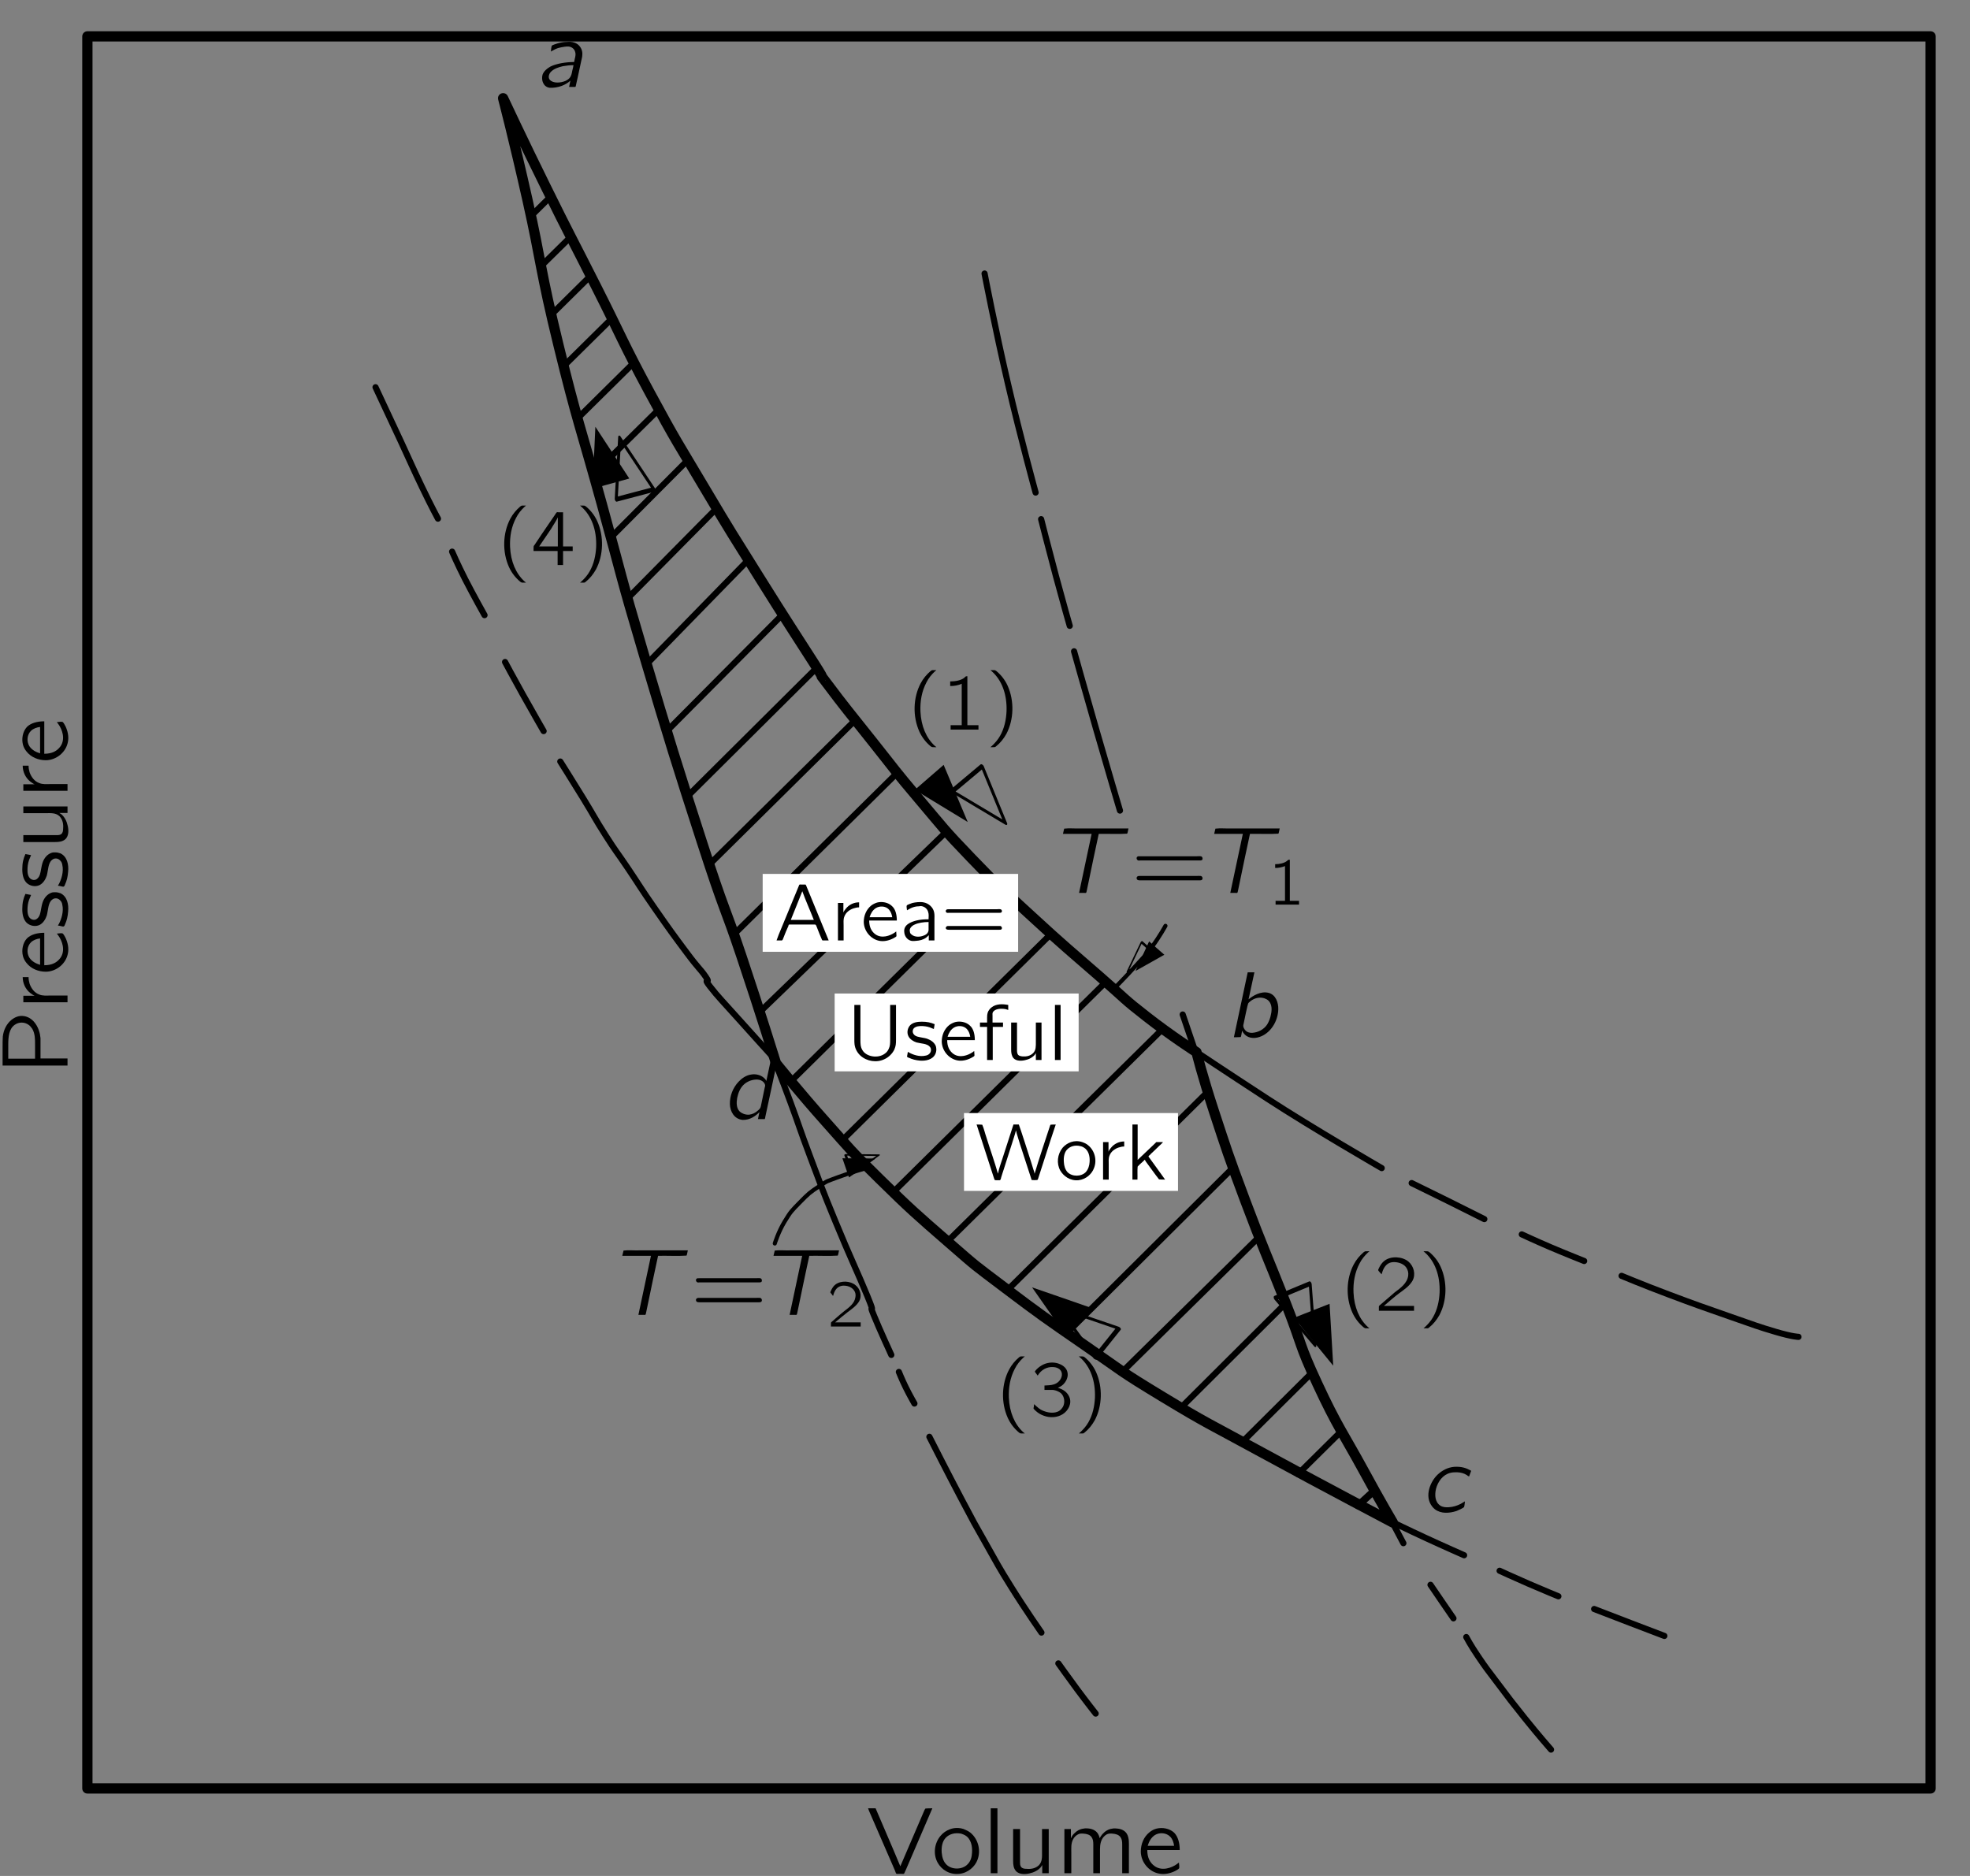 <?xml version="1.0" encoding="UTF-8"?>
<svg xmlns="http://www.w3.org/2000/svg" xmlns:xlink="http://www.w3.org/1999/xlink" width="254.611pt" height="242.487pt" viewBox="0 0 147 140" version="1.1">
<rect x="0" y="0" width="147" height="140" fill="#808080" stroke="none"/>
<defs>
<g>
<symbol overflow="visible" id="glyph0-0">
<path style="stroke:none;" d=""/>
</symbol>
<symbol overflow="visible" id="glyph0-1">
<path style="stroke:none;" d="M 0.109 -4.844 C 0.156 -4.703 0.219 -4.562 0.281 -4.422 L 2.094 -0.25 L 2.172 -0.047 C 2.188 -0.016 2.188 0.016 2.219 0.031 C 2.266 0.062 2.328 0.047 2.375 0.047 L 2.625 0.047 C 2.672 0.047 2.719 0.062 2.766 0.047 C 2.797 0.047 2.812 0 2.828 -0.031 C 2.859 -0.094 2.891 -0.172 2.922 -0.234 C 3.047 -0.531 4.875 -4.781 4.906 -4.844 C 4.719 -4.844 4.531 -4.844 4.391 -4.828 L 4.328 -4.734 L 2.516 -0.516 L 2.031 -1.672 L 0.672 -4.844 L 0.109 -4.844 Z M 0.109 -4.844 "/>
</symbol>
<symbol overflow="visible" id="glyph0-2">
<path style="stroke:none;" d="M 0.703 -2.781 C 0.25 -2.234 0.141 -1.422 0.5 -0.781 C 0.781 -0.281 1.359 0.125 2.109 0.047 C 2.75 -0.016 3.281 -0.484 3.469 -1 C 3.734 -1.703 3.531 -2.531 2.953 -3.016 C 2.797 -3.141 2.625 -3.219 2.438 -3.297 C 1.719 -3.531 1.062 -3.219 0.703 -2.781 Z M 2.25 -2.953 C 2.359 -2.922 2.453 -2.875 2.547 -2.828 C 2.984 -2.578 3.094 -2.016 3.062 -1.547 C 3.047 -1.219 2.969 -0.906 2.734 -0.672 C 2.344 -0.25 1.531 -0.234 1.125 -0.672 C 0.906 -0.906 0.828 -1.219 0.797 -1.547 C 0.766 -2 0.859 -2.391 1.094 -2.641 C 1.359 -2.922 1.781 -3.047 2.25 -2.953 Z M 2.25 -2.953 "/>
</symbol>
<symbol overflow="visible" id="glyph0-3">
<path style="stroke:none;" d="M 0.578 -4.844 L 0.578 0 L 1.078 0 L 1.078 -4.844 L 0.578 -4.844 Z M 0.578 -4.844 "/>
</symbol>
<symbol overflow="visible" id="glyph0-4">
<path style="stroke:none;" d="M 0.578 -3.297 L 0.578 -0.922 C 0.578 -0.625 0.609 -0.375 0.781 -0.172 C 1.031 0.125 1.562 0.094 1.906 -0.016 C 2.25 -0.094 2.625 -0.344 2.734 -0.594 L 2.75 -0.594 L 2.75 0 L 3.234 0 L 3.234 -3.297 L 2.734 -3.297 L 2.734 -1.625 C 2.734 -1.219 2.766 -0.875 2.5 -0.594 C 2.25 -0.359 1.922 -0.297 1.578 -0.328 C 1.438 -0.328 1.266 -0.344 1.172 -0.469 C 1.094 -0.562 1.094 -0.703 1.094 -0.828 L 1.094 -3.297 L 0.578 -3.297 Z M 0.578 -3.297 "/>
</symbol>
<symbol overflow="visible" id="glyph0-5">
<path style="stroke:none;" d="M 1.078 -2.625 L 1.062 -2.625 L 1.062 -3.297 L 0.578 -3.297 L 0.578 0 L 1.094 0 L 1.094 -1.531 C 1.094 -1.875 1.062 -2.203 1.219 -2.516 C 1.297 -2.672 1.422 -2.812 1.609 -2.906 C 1.734 -2.969 1.875 -2.969 2.016 -2.953 C 2.25 -2.938 2.484 -2.875 2.609 -2.688 C 2.719 -2.531 2.734 -2.344 2.734 -2.156 L 2.734 0 L 3.234 0 L 3.234 -1.531 C 3.234 -1.875 3.219 -2.203 3.375 -2.516 C 3.453 -2.672 3.578 -2.812 3.75 -2.906 C 3.891 -2.969 4.031 -2.969 4.172 -2.953 C 4.391 -2.938 4.641 -2.875 4.766 -2.688 C 4.875 -2.531 4.891 -2.344 4.891 -2.156 L 4.891 0 L 5.391 0 L 5.391 -1.875 C 5.391 -2.219 5.422 -2.609 5.25 -2.922 C 5.109 -3.172 4.844 -3.297 4.562 -3.328 C 4.422 -3.344 4.281 -3.359 4.156 -3.328 C 3.859 -3.297 3.594 -3.125 3.406 -2.906 C 3.328 -2.812 3.25 -2.703 3.219 -2.609 C 3.188 -2.672 3.188 -2.734 3.156 -2.797 C 3.031 -3.125 2.75 -3.312 2.328 -3.344 C 2.219 -3.344 2.109 -3.359 2 -3.328 C 1.734 -3.297 1.516 -3.172 1.328 -2.984 C 1.219 -2.891 1.125 -2.75 1.078 -2.625 Z M 1.078 -2.625 "/>
</symbol>
<symbol overflow="visible" id="glyph0-6">
<path style="stroke:none;" d="M 3.141 -0.797 C 3.094 -0.766 3.047 -0.719 3 -0.688 C 2.594 -0.391 1.875 -0.141 1.328 -0.531 C 0.984 -0.781 0.781 -1.156 0.781 -1.734 L 3.203 -1.734 C 3.203 -2.25 3.078 -2.734 2.781 -3.031 C 2.438 -3.344 1.906 -3.438 1.469 -3.328 C 1.281 -3.281 1.109 -3.188 0.953 -3.062 C 0.516 -2.719 0.297 -2.172 0.297 -1.609 C 0.312 -0.828 0.891 -0.109 1.672 0.031 C 2.062 0.109 2.484 0.016 2.844 -0.156 C 2.906 -0.188 3.141 -0.312 3.156 -0.375 C 3.188 -0.406 3.156 -0.703 3.141 -0.797 Z M 2.781 -2.047 L 0.812 -2.047 C 0.906 -2.359 1.062 -2.656 1.344 -2.844 C 1.688 -3.062 2.203 -3.031 2.5 -2.719 C 2.672 -2.531 2.75 -2.297 2.781 -2.047 Z M 2.781 -2.047 "/>
</symbol>
<symbol overflow="visible" id="glyph0-7">
<path style="stroke:none;" d="M 0.438 -2.672 C 0.375 -2.578 0.438 -2.453 0.531 -2.422 C 0.578 -2.406 0.625 -2.422 0.672 -2.422 L 5.125 -2.422 C 5.188 -2.422 5.234 -2.422 5.297 -2.453 C 5.375 -2.547 5.328 -2.719 5.203 -2.734 C 5.094 -2.75 4.984 -2.734 4.891 -2.734 L 0.672 -2.734 C 0.562 -2.734 0.5 -2.75 0.438 -2.672 Z M 0.438 -1.188 C 0.375 -1.094 0.438 -0.969 0.531 -0.953 C 0.578 -0.938 0.625 -0.938 0.672 -0.938 L 5.125 -0.938 C 5.188 -0.938 5.234 -0.938 5.297 -0.984 C 5.375 -1.078 5.328 -1.234 5.203 -1.266 C 5.094 -1.281 4.984 -1.266 4.891 -1.266 L 0.656 -1.266 C 0.562 -1.266 0.484 -1.266 0.438 -1.188 Z M 0.438 -1.188 "/>
</symbol>
<symbol overflow="visible" id="glyph1-0">
<path style="stroke:none;" d=""/>
</symbol>
<symbol overflow="visible" id="glyph1-1">
<path style="stroke:none;" d="M -4.844 -0.734 L 0 -0.734 L 0 -1.266 L -2.016 -1.266 L -2.016 -2.297 C -2.016 -2.453 -2.016 -2.625 -2.016 -2.781 C -2.078 -3.547 -2.516 -4.297 -3.219 -4.422 C -3.625 -4.5 -3.953 -4.328 -4.188 -4.141 C -4.531 -3.859 -4.766 -3.422 -4.828 -2.906 C -4.844 -2.656 -4.844 -2.406 -4.844 -2.172 L -4.844 -0.734 Z M -2.422 -1.25 L -4.422 -1.25 L -4.422 -2.297 C -4.422 -2.906 -4.359 -3.469 -3.953 -3.766 C -3.641 -4 -3.203 -4 -2.891 -3.766 C -2.781 -3.688 -2.703 -3.578 -2.625 -3.469 C -2.422 -3.109 -2.422 -2.703 -2.422 -2.328 L -2.422 -1.25 Z M -2.422 -1.25 "/>
</symbol>
<symbol overflow="visible" id="glyph1-2">
<path style="stroke:none;" d="M -2.453 -1.062 L -2.453 -1.062 L -3.297 -1.062 L -3.297 -0.578 L 0 -0.578 L 0 -1.078 L -1.312 -1.078 C -1.578 -1.078 -1.859 -1.047 -2.109 -1.156 C -2.469 -1.281 -2.703 -1.609 -2.828 -1.953 C -2.875 -2.109 -2.906 -2.281 -2.906 -2.453 L -3.344 -2.453 C -3.344 -2 -3.141 -1.562 -2.797 -1.281 C -2.688 -1.203 -2.578 -1.109 -2.453 -1.062 Z M -2.453 -1.062 "/>
</symbol>
<symbol overflow="visible" id="glyph1-3">
<path style="stroke:none;" d="M -0.797 -3.141 C -0.766 -3.094 -0.719 -3.047 -0.688 -3 C -0.391 -2.594 -0.141 -1.875 -0.531 -1.328 C -0.781 -0.984 -1.156 -0.781 -1.734 -0.781 L -1.734 -3.203 C -2.25 -3.203 -2.734 -3.078 -3.031 -2.781 C -3.344 -2.438 -3.438 -1.906 -3.328 -1.469 C -3.281 -1.281 -3.188 -1.109 -3.062 -0.953 C -2.719 -0.516 -2.172 -0.297 -1.609 -0.297 C -0.828 -0.312 -0.109 -0.891 0.031 -1.672 C 0.109 -2.062 0.016 -2.484 -0.156 -2.844 C -0.188 -2.906 -0.312 -3.141 -0.375 -3.156 C -0.406 -3.188 -0.703 -3.156 -0.797 -3.141 Z M -2.047 -2.781 L -2.047 -0.812 C -2.359 -0.906 -2.656 -1.062 -2.844 -1.344 C -3.062 -1.688 -3.031 -2.203 -2.719 -2.5 C -2.531 -2.672 -2.297 -2.75 -2.047 -2.781 Z M -2.047 -2.781 "/>
</symbol>
<symbol overflow="visible" id="glyph1-4">
<path style="stroke:none;" d="M -0.719 -0.297 C -0.625 -0.281 -0.516 -0.266 -0.406 -0.234 C -0.375 -0.234 -0.312 -0.203 -0.281 -0.234 C -0.234 -0.25 -0.203 -0.328 -0.188 -0.375 C -0.047 -0.688 0.016 -0.953 0.047 -1.359 C 0.094 -1.859 -0.016 -2.453 -0.516 -2.703 C -0.641 -2.75 -0.781 -2.781 -0.922 -2.781 C -1.016 -2.781 -1.109 -2.781 -1.188 -2.75 C -1.516 -2.641 -1.734 -2.359 -1.844 -2.062 C -1.906 -1.891 -1.938 -1.719 -1.969 -1.547 C -2.016 -1.297 -2.047 -0.984 -2.266 -0.812 C -2.422 -0.672 -2.641 -0.703 -2.797 -0.844 C -2.969 -1.016 -3 -1.281 -2.984 -1.609 C -2.969 -1.906 -2.906 -2.156 -2.797 -2.391 C -2.781 -2.453 -2.734 -2.516 -2.719 -2.578 L -3.141 -2.656 C -3.297 -2.312 -3.375 -2 -3.375 -1.516 C -3.375 -1.094 -3.281 -0.734 -3.047 -0.5 C -2.797 -0.266 -2.391 -0.188 -2.078 -0.344 C -1.812 -0.484 -1.641 -0.766 -1.547 -1.047 C -1.438 -1.453 -1.453 -1.984 -1.156 -2.219 C -0.984 -2.375 -0.719 -2.359 -0.562 -2.188 C -0.469 -2.109 -0.406 -1.984 -0.391 -1.859 C -0.266 -1.328 -0.469 -0.75 -0.641 -0.422 C -0.672 -0.375 -0.703 -0.328 -0.719 -0.297 Z M -0.719 -0.297 "/>
</symbol>
<symbol overflow="visible" id="glyph1-5">
<path style="stroke:none;" d="M -3.297 -0.578 L -0.922 -0.578 C -0.625 -0.578 -0.375 -0.609 -0.172 -0.781 C 0.125 -1.031 0.094 -1.562 -0.016 -1.906 C -0.094 -2.25 -0.344 -2.625 -0.594 -2.734 L -0.594 -2.75 L 0 -2.75 L 0 -3.234 L -3.297 -3.234 L -3.297 -2.734 L -1.625 -2.734 C -1.219 -2.734 -0.875 -2.766 -0.594 -2.5 C -0.359 -2.25 -0.297 -1.922 -0.328 -1.578 C -0.328 -1.438 -0.344 -1.266 -0.469 -1.172 C -0.562 -1.094 -0.703 -1.094 -0.828 -1.094 L -3.297 -1.094 L -3.297 -0.578 Z M -3.297 -0.578 "/>
</symbol>
<symbol overflow="visible" id="glyph2-0">
<path style="stroke:none;" d=""/>
</symbol>
<symbol overflow="visible" id="glyph2-1">
<path style="stroke:none;" d="M 0.438 -4.406 L 2.578 -4.406 L 1.641 0 L 2.031 0 C 2.062 0 2.141 0.016 2.172 -0.016 C 2.188 -0.031 2.188 -0.078 2.203 -0.109 L 2.25 -0.328 C 2.391 -1.031 3.094 -4.375 3.109 -4.406 C 3.812 -4.422 4.578 -4.375 5.234 -4.422 C 5.281 -4.531 5.297 -4.688 5.328 -4.812 L 1.719 -4.812 C 1.328 -4.797 0.891 -4.844 0.531 -4.797 C 0.5 -4.672 0.469 -4.531 0.438 -4.406 Z M 0.438 -4.406 "/>
</symbol>
<symbol overflow="visible" id="glyph2-2">
<path style="stroke:none;" d="M 1.203 -2.641 C 1.469 -2.781 1.609 -2.891 1.953 -2.953 C 2.078 -2.984 2.391 -3.031 2.531 -3.016 C 2.766 -2.984 2.953 -2.844 3.016 -2.609 C 3.094 -2.359 2.969 -2.109 2.938 -1.859 C 2.328 -1.859 1.656 -1.75 1.188 -1.531 C 0.938 -1.391 0.672 -1.188 0.578 -0.906 C 0.469 -0.5 0.641 0 1.109 0.062 C 1.75 0.094 2.328 -0.156 2.656 -0.469 L 2.562 0 L 2.922 0 C 3 0 3.062 0.016 3.062 -0.078 C 3.078 -0.125 3.219 -0.781 3.219 -0.781 L 3.453 -1.875 C 3.484 -2.047 3.547 -2.219 3.547 -2.391 C 3.578 -2.703 3.438 -2.984 3.234 -3.156 C 2.984 -3.359 2.672 -3.391 2.359 -3.359 C 2.141 -3.359 1.922 -3.312 1.703 -3.25 C 1.641 -3.234 1.312 -3.125 1.266 -3.078 C 1.25 -3.047 1.203 -2.75 1.203 -2.641 Z M 2.891 -1.625 C 2.875 -1.484 2.828 -1.344 2.797 -1.203 C 2.766 -1.031 2.734 -0.844 2.625 -0.703 C 2.547 -0.594 2.422 -0.516 2.297 -0.453 C 1.938 -0.297 1.375 -0.25 1.125 -0.531 C 0.984 -0.688 1.047 -0.938 1.172 -1.094 C 1.406 -1.359 1.766 -1.469 2.094 -1.547 C 2.359 -1.594 2.625 -1.625 2.891 -1.625 Z M 2.891 -1.625 "/>
</symbol>
<symbol overflow="visible" id="glyph2-3">
<path style="stroke:none;" d="M 1.609 -4.844 L 0.578 0 C 0.75 0 0.938 0 1.094 -0.016 C 1.141 -0.156 1.156 -0.312 1.188 -0.469 L 1.203 -0.469 C 1.266 -0.312 1.422 -0.156 1.547 -0.078 C 1.922 0.141 2.391 0.062 2.766 -0.141 C 3.453 -0.516 3.875 -1.312 3.891 -2.094 C 3.906 -2.578 3.703 -3.172 3.172 -3.312 C 2.578 -3.469 1.969 -3.078 1.672 -2.828 L 2.109 -4.844 L 1.609 -4.844 Z M 3 -2.844 C 3.062 -2.812 3.125 -2.766 3.172 -2.719 C 3.422 -2.453 3.422 -2.047 3.344 -1.703 C 3.297 -1.438 3.203 -1.188 3.062 -0.953 C 2.812 -0.578 2.391 -0.359 1.938 -0.328 C 1.734 -0.328 1.547 -0.375 1.422 -0.531 C 1.375 -0.578 1.281 -0.734 1.281 -0.812 C 1.266 -0.891 1.297 -0.969 1.312 -1.047 C 1.359 -1.297 1.609 -2.469 1.641 -2.516 C 1.672 -2.578 1.75 -2.641 1.812 -2.688 C 2.109 -2.938 2.594 -3.062 3 -2.844 Z M 3 -2.844 "/>
</symbol>
<symbol overflow="visible" id="glyph2-4">
<path style="stroke:none;" d="M 3.359 -0.797 C 3.25 -0.734 3.156 -0.672 3.047 -0.609 C 2.766 -0.469 2.469 -0.375 2.156 -0.359 C 1.938 -0.344 1.703 -0.359 1.516 -0.484 C 1.125 -0.75 1.094 -1.266 1.203 -1.734 C 1.344 -2.266 1.703 -2.781 2.266 -2.922 C 2.438 -2.969 2.609 -2.969 2.781 -2.969 C 3.078 -2.953 3.297 -2.891 3.516 -2.75 C 3.562 -2.703 3.609 -2.672 3.672 -2.656 L 3.828 -3.078 C 3.469 -3.281 3.141 -3.406 2.562 -3.375 C 2.047 -3.328 1.656 -3.094 1.344 -2.812 C 0.797 -2.312 0.297 -1.188 0.922 -0.406 C 0.984 -0.328 1.047 -0.266 1.125 -0.203 C 1.578 0.141 2.203 0.094 2.734 -0.078 C 2.844 -0.125 3.219 -0.281 3.297 -0.375 C 3.328 -0.422 3.359 -0.781 3.359 -0.797 Z M 3.359 -0.797 "/>
</symbol>
<symbol overflow="visible" id="glyph2-5">
<path style="stroke:none;" d="M 3.766 -4.844 L 3.656 -4.297 L 3.344 -2.844 L 3.344 -2.844 C 3.297 -2.969 3.172 -3.078 3.062 -3.156 C 2.828 -3.312 2.516 -3.375 2.234 -3.328 C 1.828 -3.281 1.484 -3.016 1.266 -2.781 C 0.844 -2.328 0.609 -1.719 0.625 -1.109 C 0.641 -0.578 0.938 0 1.578 0.062 C 2.125 0.078 2.547 -0.234 2.828 -0.516 L 2.719 0 L 3.094 0 C 3.141 0 3.219 0.016 3.234 -0.016 C 3.25 -0.062 3.266 -0.109 3.266 -0.156 C 3.297 -0.25 4.25 -4.781 4.266 -4.844 L 3.766 -4.844 Z M 3.156 -2.734 C 3.188 -2.688 3.234 -2.625 3.25 -2.547 C 3.266 -2.484 3.234 -2.391 3.219 -2.328 C 3.172 -2.125 2.938 -0.984 2.938 -0.969 C 2.906 -0.812 2.844 -0.75 2.719 -0.641 C 2.531 -0.469 2.312 -0.359 2.062 -0.328 C 1.766 -0.312 1.516 -0.422 1.359 -0.562 C 1.094 -0.828 1.109 -1.25 1.172 -1.594 C 1.25 -1.969 1.406 -2.359 1.703 -2.609 C 1.828 -2.719 1.969 -2.797 2.125 -2.859 C 2.484 -2.984 2.906 -3.016 3.156 -2.734 Z M 2.828 -0.516 C 2.828 -0.516 2.844 -0.516 2.844 -0.516 C 2.844 -0.516 2.828 -0.5 2.828 -0.516 Z M 2.828 -0.516 "/>
</symbol>
<symbol overflow="visible" id="glyph3-0">
<path style="stroke:none;" d=""/>
</symbol>
<symbol overflow="visible" id="glyph3-1">
<path style="stroke:none;" d="M 0.547 -3.016 L 0.547 -2.734 C 0.797 -2.734 1.047 -2.781 1.281 -2.875 L 1.281 -0.281 L 0.578 -0.281 L 0.578 0 L 2.328 0 L 2.328 -0.281 L 1.641 -0.281 L 1.641 -3.344 C 1.609 -3.344 1.562 -3.359 1.547 -3.344 C 1.5 -3.328 1.469 -3.297 1.438 -3.266 C 1.234 -3.094 0.875 -3.016 0.547 -3.016 Z M 0.547 -3.016 "/>
</symbol>
<symbol overflow="visible" id="glyph3-2">
<path style="stroke:none;" d="M 0.438 -2.281 C 0.516 -2.578 0.656 -2.891 0.953 -3 C 1.078 -3.047 1.203 -3.062 1.328 -3.047 C 1.578 -3.031 1.844 -2.922 2 -2.703 C 2.109 -2.562 2.141 -2.375 2.109 -2.203 C 2.047 -1.719 1.625 -1.422 1.281 -1.156 C 1 -0.938 0.422 -0.422 0.422 -0.422 L 0.328 -0.344 C 0.281 -0.297 0.281 -0.297 0.281 -0.188 L 0.281 0 L 2.5 0 L 2.5 -0.312 L 0.594 -0.312 C 0.797 -0.484 1.359 -0.953 1.531 -1.078 C 1.844 -1.312 2.188 -1.547 2.391 -1.891 C 2.609 -2.281 2.469 -2.812 2.125 -3.078 C 1.75 -3.406 1.047 -3.453 0.625 -3.141 C 0.469 -3.031 0.359 -2.844 0.281 -2.672 C 0.266 -2.625 0.234 -2.578 0.234 -2.547 C 0.25 -2.516 0.281 -2.484 0.297 -2.469 C 0.344 -2.406 0.391 -2.344 0.438 -2.281 Z M 0.438 -2.281 "/>
</symbol>
<symbol overflow="visible" id="glyph4-0">
<path style="stroke:none;" d=""/>
</symbol>
<symbol overflow="visible" id="glyph4-1">
<path style="stroke:none;" d="M 2.188 1.312 C 2.156 1.281 2.125 1.25 2.078 1.219 C 1.438 0.641 1.047 -0.266 1 -1.359 C 0.969 -2.109 1.094 -2.859 1.453 -3.531 C 1.609 -3.844 1.828 -4.109 2.078 -4.344 C 2.125 -4.375 2.156 -4.406 2.188 -4.438 L 1.969 -4.438 C 1.844 -4.438 1.859 -4.438 1.766 -4.375 C 1.469 -4.125 1.203 -3.812 1.016 -3.453 C 0.453 -2.391 0.406 -0.984 0.922 0.156 C 1.125 0.594 1.406 0.953 1.766 1.25 C 1.844 1.297 1.844 1.312 1.969 1.312 L 2.188 1.312 Z M 2.188 1.312 "/>
</symbol>
<symbol overflow="visible" id="glyph4-2">
<path style="stroke:none;" d="M 0.656 -3.594 L 0.656 -3.25 C 0.953 -3.25 1.25 -3.297 1.516 -3.422 L 1.516 -0.328 L 0.688 -0.328 L 0.688 0 L 2.766 0 L 2.766 -0.328 L 1.938 -0.328 L 1.938 -3.984 C 1.906 -3.984 1.859 -3.984 1.828 -3.969 C 1.781 -3.953 1.75 -3.906 1.719 -3.875 C 1.469 -3.672 1.047 -3.594 0.656 -3.594 Z M 0.656 -3.594 "/>
</symbol>
<symbol overflow="visible" id="glyph4-3">
<path style="stroke:none;" d="M 0.359 -4.438 C 0.391 -4.406 0.438 -4.375 0.469 -4.344 C 1.203 -3.688 1.609 -2.641 1.562 -1.359 C 1.531 -0.719 1.391 -0.078 1.078 0.469 C 0.922 0.75 0.703 1 0.469 1.219 C 0.438 1.25 0.391 1.281 0.359 1.312 L 0.594 1.312 C 0.703 1.312 0.703 1.312 0.781 1.25 C 1.094 1 1.344 0.688 1.547 0.328 C 2.109 -0.734 2.156 -2.141 1.641 -3.281 C 1.438 -3.719 1.156 -4.078 0.797 -4.375 C 0.719 -4.422 0.719 -4.438 0.594 -4.438 L 0.359 -4.438 Z M 0.359 -4.438 "/>
</symbol>
<symbol overflow="visible" id="glyph4-4">
<path style="stroke:none;" d="M 0.531 -2.719 C 0.625 -3.062 0.781 -3.438 1.141 -3.578 C 1.281 -3.625 1.422 -3.641 1.578 -3.625 C 1.891 -3.594 2.203 -3.469 2.375 -3.219 C 2.5 -3.031 2.547 -2.828 2.516 -2.609 C 2.438 -2.047 1.938 -1.688 1.516 -1.375 C 1.203 -1.109 0.5 -0.5 0.5 -0.5 L 0.391 -0.406 C 0.328 -0.344 0.328 -0.359 0.328 -0.234 L 0.328 0 L 2.953 0 L 2.953 -0.359 L 0.703 -0.359 C 0.938 -0.562 1.609 -1.141 1.812 -1.281 C 2.188 -1.562 2.609 -1.828 2.844 -2.25 C 3.094 -2.719 2.938 -3.328 2.531 -3.672 C 2.078 -4.047 1.25 -4.109 0.75 -3.734 C 0.562 -3.594 0.422 -3.375 0.328 -3.172 C 0.312 -3.125 0.266 -3.062 0.281 -3.016 C 0.297 -2.984 0.328 -2.953 0.344 -2.922 C 0.406 -2.859 0.469 -2.781 0.531 -2.719 Z M 0.531 -2.719 "/>
</symbol>
<symbol overflow="visible" id="glyph4-5">
<path style="stroke:none;" d="M 0.578 -3.016 L 0.594 -3.016 C 0.828 -3.422 1.281 -3.688 1.766 -3.641 C 2.109 -3.625 2.438 -3.422 2.391 -3.016 C 2.344 -2.688 2.078 -2.422 1.766 -2.344 C 1.594 -2.281 1.297 -2.281 1.094 -2.266 L 1.094 -1.938 L 1.484 -1.938 C 1.562 -1.938 1.656 -1.938 1.734 -1.938 C 1.953 -1.906 2.156 -1.828 2.328 -1.688 C 2.594 -1.438 2.641 -0.984 2.469 -0.672 C 2.391 -0.547 2.297 -0.438 2.172 -0.359 C 1.859 -0.188 1.469 -0.219 1.141 -0.328 C 0.922 -0.391 0.703 -0.516 0.531 -0.688 C 0.453 -0.734 0.406 -0.812 0.328 -0.875 C 0.312 -0.812 0.297 -0.734 0.297 -0.656 C 0.266 -0.562 0.266 -0.547 0.328 -0.484 L 0.438 -0.375 C 0.609 -0.219 0.812 -0.094 1.031 -0.016 C 1.484 0.156 2.031 0.141 2.453 -0.125 C 2.875 -0.391 3.172 -0.938 2.938 -1.438 C 2.781 -1.781 2.484 -1.984 2.094 -2.094 C 2.328 -2.203 2.484 -2.297 2.625 -2.5 C 2.75 -2.672 2.875 -2.953 2.812 -3.234 C 2.766 -3.531 2.516 -3.75 2.25 -3.859 C 1.875 -4.031 1.406 -4.016 1.031 -3.844 C 0.828 -3.75 0.656 -3.625 0.5 -3.469 C 0.484 -3.453 0.375 -3.328 0.375 -3.297 C 0.391 -3.266 0.531 -3.078 0.578 -3.016 Z M 0.578 -3.016 "/>
</symbol>
<symbol overflow="visible" id="glyph4-6">
<path style="stroke:none;" d="M 0.188 -1.047 L 1.984 -1.047 L 1.984 0 L 2.391 0 L 2.391 -1.047 L 3.109 -1.047 L 3.109 -1.391 L 2.391 -1.391 L 2.391 -3.938 L 2.062 -3.938 C 2.016 -3.938 1.953 -3.953 1.922 -3.938 C 1.875 -3.891 1.781 -3.75 1.766 -3.719 L 1.422 -3.219 C 1.281 -3.016 0.312 -1.594 0.25 -1.484 C 0.188 -1.422 0.188 -1.391 0.188 -1.266 L 0.188 -1.047 Z M 2 -3.562 L 2 -1.391 L 0.609 -1.391 L 1.5 -2.703 C 1.656 -2.984 1.859 -3.25 2 -3.562 Z M 2 -3.562 "/>
</symbol>
<symbol overflow="visible" id="glyph4-7">
<path style="stroke:none;" d="M 0.188 0 L 0.484 0 C 0.531 0 0.578 0.016 0.609 -0.016 C 0.641 -0.031 0.641 -0.062 0.656 -0.078 C 0.734 -0.297 1.031 -1.016 1.078 -1.094 C 1.078 -1.156 1.094 -1.188 1.172 -1.188 L 2.594 -1.188 C 2.75 -1.188 2.906 -1.188 3.062 -1.188 C 3.125 -1.172 3.156 -1.094 3.172 -1.047 C 3.234 -0.875 3.547 -0.094 3.578 -0.047 C 3.594 0.016 3.656 0 3.75 0 L 4.078 0 C 3.922 -0.391 3.766 -0.766 3.609 -1.141 L 2.391 -4.109 C 2.375 -4.125 2.375 -4.156 2.344 -4.172 C 2.312 -4.172 2.266 -4.172 2.234 -4.172 L 2.016 -4.172 C 1.984 -4.172 1.922 -4.188 1.891 -4.156 C 1.875 -4.141 1.859 -4.109 1.859 -4.094 L 0.641 -1.141 L 0.344 -0.422 C 0.297 -0.281 0.234 -0.141 0.188 0 Z M 2.109 -3.672 C 2.375 -2.938 2.688 -2.25 2.969 -1.531 L 1.25 -1.531 C 1.531 -2.25 1.828 -2.938 2.109 -3.672 L 2.109 -3.672 Z M 2.109 -3.672 "/>
</symbol>
<symbol overflow="visible" id="glyph4-8">
<path style="stroke:none;" d="M 0.906 -2.078 L 0.906 -2.078 L 0.906 -2.797 L 0.5 -2.797 L 0.5 0 L 0.922 0 L 0.922 -1.109 C 0.922 -1.344 0.891 -1.578 0.984 -1.797 C 1.094 -2.094 1.375 -2.297 1.656 -2.391 C 1.797 -2.438 1.938 -2.469 2.078 -2.469 L 2.078 -2.844 C 1.688 -2.844 1.328 -2.672 1.094 -2.375 C 1.016 -2.281 0.938 -2.188 0.906 -2.078 Z M 0.906 -2.078 "/>
</symbol>
<symbol overflow="visible" id="glyph4-9">
<path style="stroke:none;" d="M 2.672 -0.672 C 2.625 -0.641 2.594 -0.609 2.547 -0.578 C 2.203 -0.344 1.594 -0.125 1.125 -0.453 C 0.844 -0.656 0.656 -0.984 0.656 -1.484 L 2.719 -1.484 C 2.719 -1.906 2.625 -2.328 2.359 -2.562 C 2.078 -2.844 1.609 -2.922 1.25 -2.828 C 1.094 -2.781 0.938 -2.703 0.812 -2.609 C 0.438 -2.312 0.25 -1.844 0.25 -1.375 C 0.266 -0.703 0.766 -0.094 1.422 0.031 C 1.75 0.094 2.109 0.016 2.422 -0.141 C 2.469 -0.172 2.672 -0.266 2.688 -0.312 C 2.703 -0.344 2.672 -0.594 2.672 -0.672 Z M 2.375 -1.734 L 0.688 -1.734 C 0.766 -2 0.906 -2.25 1.141 -2.406 C 1.438 -2.594 1.875 -2.578 2.125 -2.312 C 2.266 -2.156 2.344 -1.953 2.375 -1.734 Z M 2.375 -1.734 "/>
</symbol>
<symbol overflow="visible" id="glyph4-10">
<path style="stroke:none;" d="M 0.547 -2.25 C 0.641 -2.297 0.734 -2.359 0.828 -2.406 C 1.031 -2.5 1.219 -2.547 1.438 -2.547 C 1.5 -2.562 1.562 -2.562 1.609 -2.562 C 1.859 -2.531 2.062 -2.359 2.125 -2.125 C 2.188 -1.953 2.156 -1.766 2.156 -1.578 C 1.859 -1.578 1.547 -1.562 1.234 -1.484 C 0.812 -1.375 0.266 -1.156 0.344 -0.609 C 0.359 -0.375 0.5 -0.125 0.734 -0.016 C 0.875 0.062 1.047 0.047 1.219 0.031 C 1.484 0.016 1.75 -0.047 1.969 -0.203 C 2.047 -0.266 2.109 -0.328 2.172 -0.391 L 2.172 0 L 2.594 0 L 2.594 -1.547 C 2.594 -1.719 2.609 -1.891 2.578 -2.062 C 2.516 -2.469 2.156 -2.781 1.766 -2.844 C 1.516 -2.891 1.156 -2.844 0.953 -2.797 C 0.891 -2.766 0.562 -2.672 0.531 -2.609 C 0.516 -2.594 0.516 -2.531 0.516 -2.5 C 0.531 -2.422 0.531 -2.328 0.547 -2.25 Z M 2.156 -1.375 L 2.156 -0.938 C 2.156 -0.828 2.172 -0.719 2.109 -0.609 C 2.047 -0.484 1.922 -0.406 1.781 -0.359 C 1.516 -0.25 1.125 -0.234 0.891 -0.438 C 0.828 -0.484 0.766 -0.547 0.766 -0.641 C 0.688 -0.891 0.906 -1.094 1.125 -1.188 C 1.391 -1.312 1.781 -1.375 2.156 -1.375 Z M 2.156 -1.375 "/>
</symbol>
<symbol overflow="visible" id="glyph4-11">
<path style="stroke:none;" d="M 0.375 -2.266 C 0.312 -2.188 0.359 -2.078 0.453 -2.062 C 0.484 -2.047 0.531 -2.062 0.578 -2.062 L 4.359 -2.062 C 4.406 -2.062 4.453 -2.062 4.5 -2.094 C 4.578 -2.172 4.531 -2.312 4.422 -2.328 C 4.328 -2.344 4.234 -2.328 4.156 -2.328 L 0.562 -2.328 C 0.469 -2.328 0.422 -2.328 0.375 -2.266 Z M 0.375 -1 C 0.312 -0.938 0.359 -0.828 0.453 -0.812 C 0.484 -0.797 0.531 -0.797 0.578 -0.797 L 4.359 -0.797 C 4.406 -0.797 4.453 -0.797 4.5 -0.828 C 4.578 -0.906 4.531 -1.047 4.422 -1.078 C 4.328 -1.078 4.234 -1.078 4.156 -1.078 L 0.562 -1.078 C 0.469 -1.078 0.422 -1.078 0.375 -1 Z M 0.375 -1 "/>
</symbol>
<symbol overflow="visible" id="glyph4-12">
<path style="stroke:none;" d="M 0.625 -4.109 L 0.625 -1.516 C 0.625 -1.391 0.625 -1.281 0.641 -1.156 C 0.688 -0.812 0.859 -0.531 1.078 -0.328 C 1.562 0.109 2.297 0.219 2.875 -0.062 C 3.188 -0.203 3.469 -0.484 3.609 -0.781 C 3.719 -1.047 3.734 -1.188 3.734 -1.531 L 3.734 -4.109 L 3.297 -4.109 L 3.297 -1.5 C 3.297 -1.266 3.297 -1.047 3.188 -0.828 C 3.125 -0.688 3.031 -0.562 2.891 -0.469 C 2.391 -0.094 1.5 -0.234 1.219 -0.75 C 1.078 -0.984 1.078 -1.25 1.078 -1.516 L 1.078 -4.109 L 0.625 -4.109 Z M 0.625 -4.109 "/>
</symbol>
<symbol overflow="visible" id="glyph4-13">
<path style="stroke:none;" d="M 0.25 -0.609 C 0.234 -0.531 0.219 -0.438 0.203 -0.344 C 0.203 -0.312 0.172 -0.266 0.203 -0.234 C 0.219 -0.203 0.281 -0.172 0.312 -0.172 C 0.594 -0.047 0.812 0.016 1.156 0.047 C 1.578 0.078 2.094 -0.016 2.297 -0.438 C 2.344 -0.531 2.375 -0.672 2.375 -0.781 C 2.375 -0.859 2.359 -0.938 2.344 -1.016 C 2.25 -1.281 2 -1.469 1.75 -1.562 C 1.609 -1.625 1.469 -1.641 1.312 -1.672 C 1.094 -1.719 0.828 -1.734 0.688 -1.922 C 0.578 -2.062 0.594 -2.25 0.703 -2.375 C 0.859 -2.516 1.094 -2.547 1.375 -2.531 C 1.625 -2.516 1.828 -2.469 2.031 -2.375 C 2.078 -2.359 2.141 -2.328 2.188 -2.312 L 2.25 -2.672 C 1.953 -2.797 1.688 -2.859 1.281 -2.859 C 0.938 -2.859 0.625 -2.797 0.422 -2.594 C 0.219 -2.375 0.156 -2.031 0.297 -1.766 C 0.406 -1.547 0.656 -1.391 0.891 -1.312 C 1.234 -1.219 1.688 -1.234 1.891 -0.984 C 2.016 -0.844 2 -0.609 1.859 -0.469 C 1.781 -0.391 1.688 -0.344 1.578 -0.328 C 1.125 -0.219 0.641 -0.391 0.359 -0.547 C 0.312 -0.578 0.281 -0.594 0.25 -0.609 Z M 0.25 -0.609 "/>
</symbol>
<symbol overflow="visible" id="glyph4-14">
<path style="stroke:none;" d="M 0.703 -2.797 L 0.172 -2.797 L 0.172 -2.469 L 0.703 -2.469 L 0.703 0 L 1.125 0 L 1.125 -2.469 L 1.891 -2.469 L 1.891 -2.797 L 1.109 -2.797 L 1.109 -3.297 C 1.109 -3.375 1.094 -3.469 1.125 -3.547 C 1.266 -3.828 1.719 -3.859 2.078 -3.797 C 2.156 -3.781 2.219 -3.75 2.281 -3.734 L 2.281 -4.109 C 1.859 -4.188 1.375 -4.203 1.031 -3.922 C 0.969 -3.875 0.922 -3.828 0.875 -3.766 C 0.75 -3.609 0.703 -3.453 0.703 -3.172 L 0.703 -2.797 Z M 0.703 -2.797 "/>
</symbol>
<symbol overflow="visible" id="glyph4-15">
<path style="stroke:none;" d="M 0.484 -2.797 L 0.484 -0.781 C 0.484 -0.531 0.516 -0.312 0.656 -0.141 C 0.875 0.109 1.328 0.078 1.625 -0.016 C 1.906 -0.078 2.234 -0.297 2.328 -0.516 L 2.328 -0.516 L 2.328 0 L 2.75 0 L 2.75 -2.797 L 2.328 -2.797 L 2.328 -1.375 C 2.328 -1.031 2.344 -0.734 2.125 -0.516 C 1.906 -0.297 1.625 -0.25 1.344 -0.266 C 1.219 -0.281 1.078 -0.297 1 -0.391 C 0.938 -0.484 0.922 -0.594 0.922 -0.703 L 0.922 -2.797 L 0.484 -2.797 Z M 0.484 -2.797 "/>
</symbol>
<symbol overflow="visible" id="glyph4-16">
<path style="stroke:none;" d="M 0.5 -4.109 L 0.5 0 L 0.922 0 L 0.922 -4.109 L 0.5 -4.109 Z M 0.5 -4.109 "/>
</symbol>
<symbol overflow="visible" id="glyph4-17">
<path style="stroke:none;" d="M 0.094 -4.109 C 0.125 -4 1.359 -0.203 1.359 -0.203 C 1.375 -0.172 1.422 0.016 1.453 0.031 C 1.469 0.047 1.516 0.047 1.547 0.047 L 1.734 0.047 C 1.766 0.047 1.797 0.047 1.828 0.047 C 1.859 0.031 1.875 0 1.891 -0.016 C 1.891 -0.078 2.141 -0.828 2.141 -0.828 L 2.719 -2.641 C 2.797 -2.891 2.984 -3.453 3.031 -3.672 L 3.031 -3.672 C 3.109 -3.312 3.234 -3 3.328 -2.656 C 3.625 -1.766 3.906 -0.859 4.203 0.031 C 4.328 0.047 4.5 0.047 4.625 0.031 L 4.672 -0.031 L 5.625 -2.984 L 6 -4.109 C 5.859 -4.109 5.719 -4.109 5.609 -4.094 L 5.578 -4.031 C 5.188 -2.828 4.781 -1.656 4.422 -0.438 L 4.422 -0.438 C 4.406 -0.531 4.375 -0.656 4.328 -0.766 L 4.156 -1.328 C 4.094 -1.531 3.281 -4.062 3.25 -4.094 C 3.234 -4.125 3.172 -4.109 3.141 -4.109 L 2.844 -4.109 L 2.031 -1.594 C 1.906 -1.203 1.766 -0.844 1.688 -0.438 C 1.422 -1.375 1.109 -2.234 0.828 -3.141 C 0.719 -3.453 0.641 -3.812 0.516 -4.094 C 0.391 -4.109 0.234 -4.109 0.094 -4.109 Z M 0.094 -4.109 "/>
</symbol>
<symbol overflow="visible" id="glyph4-18">
<path style="stroke:none;" d="M 0.594 -2.375 C 0.203 -1.891 0.125 -1.203 0.422 -0.672 C 0.672 -0.25 1.156 0.109 1.781 0.047 C 2.344 -0.016 2.781 -0.422 2.938 -0.859 C 3.172 -1.438 3 -2.156 2.5 -2.562 C 2.375 -2.672 2.234 -2.734 2.062 -2.797 C 1.453 -3 0.906 -2.734 0.594 -2.375 Z M 1.906 -2.5 C 2 -2.484 2.078 -2.453 2.156 -2.406 C 2.547 -2.188 2.641 -1.719 2.609 -1.312 C 2.594 -1.047 2.516 -0.781 2.328 -0.562 C 1.984 -0.203 1.297 -0.203 0.953 -0.562 C 0.766 -0.781 0.703 -1.047 0.688 -1.312 C 0.656 -1.688 0.734 -2.031 0.922 -2.234 C 1.156 -2.484 1.516 -2.594 1.906 -2.5 Z M 1.906 -2.5 "/>
</symbol>
<symbol overflow="visible" id="glyph4-19">
<path style="stroke:none;" d="M 0.516 -4.109 L 0.516 0 L 0.891 0 C 0.906 -0.312 0.875 -0.672 0.906 -0.969 C 1.062 -1.156 1.266 -1.297 1.438 -1.484 L 1.516 -1.344 C 1.844 -0.906 2.156 -0.453 2.5 -0.016 C 2.625 0 2.797 0 2.953 0 C 2.859 -0.141 1.781 -1.625 1.781 -1.625 C 1.766 -1.656 1.703 -1.703 1.719 -1.734 C 1.734 -1.781 1.781 -1.812 1.812 -1.828 C 1.875 -1.906 1.953 -1.984 2.031 -2.047 L 2.516 -2.516 C 2.609 -2.609 2.719 -2.688 2.797 -2.797 C 2.625 -2.797 2.453 -2.797 2.297 -2.797 L 2.172 -2.672 L 0.906 -1.469 L 0.906 -4.109 L 0.516 -4.109 Z M 0.516 -4.109 "/>
</symbol>
</g>
<clipPath id="clip1">
  <path d="M -232 667 L 380 667 L 380 -125 L -232 -125 L -232 667 Z M -232 667 "/>
</clipPath>
<clipPath id="clip2">
  <path d="M 5.887 134.102 L 147.055 134.102 L 147.055 -0.199 L 5.887 -0.199 L 5.887 134.102 Z M 5.887 134.102 "/>
</clipPath>
<clipPath id="clip3">
  <path d="M -232 667 L 380 667 L 380 -125 L -232 -125 L -232 667 Z M -232 667 "/>
</clipPath>
</defs>
<g id="surface0">
<g clip-path="url(#clip1)" clip-rule="nonzero">
<g clip-path="url(#clip2)" clip-rule="nonzero">
<path style="fill:none;stroke-width:28.346;stroke-linecap:butt;stroke-linejoin:round;stroke:rgb(0%,0%,0%);stroke-opacity:1;stroke-miterlimit:10;" d="M 23.421 23.448 L 5117.429 23.448 L 5117.429 4866.133 L 23.421 4866.133 L 23.421 23.448 Z M 23.421 23.448 " transform="matrix(0.027,0,0,-0.027,5.888,134.101)"/>
<path style="fill:none;stroke-width:28.346;stroke-linecap:round;stroke-linejoin:round;stroke:rgb(0%,0%,0%);stroke-opacity:1;stroke-miterlimit:10;" d="M 1172.365 4695.171 C 1172.365 4695.171 1227.55 4577.12 1291.981 4446.836 C 1356.269 4316.41 1358.687 4314.988 1429.945 4173.894 C 1501.203 4032.943 1501.914 4022.134 1577.012 3882.605 C 1652.252 3743.218 1654.528 3743.93 1730.337 3615.922 C 1806.289 3487.914 1805.435 3491.043 1880.533 3370.715 C 1955.774 3250.245 1983.366 3208.856 2030.872 3134.611 C 2078.377 3060.225 2030.018 3127.642 2070.696 3073.31 C 2111.374 3018.835 2130.433 2995.794 2193.3 2916.856 C 2256.166 2837.917 2253.89 2837.917 2322.161 2757.414 C 2390.29 2677.054 2388.014 2676.2 2466.241 2594.987 C 2544.326 2513.773 2545.891 2514.484 2634.785 2432.559 C 2723.68 2350.491 2742.881 2335.841 2821.819 2266.859 C 2900.757 2198.019 2883.974 2208.687 2950.68 2156.63 C 3017.245 2104.431 3088.645 2058.491 3088.645 2058.491 C 3088.645 2058.491 3103.863 1995.625 3137.572 1892.934 C 3171.423 1790.243 3174.41 1778.722 3223.48 1647.585 C 3272.549 1516.59 3284.07 1495.113 3333.851 1368.67 C 3383.632 1242.084 3369.124 1257.445 3422.746 1141.811 C 3476.367 1026.035 3496.279 1001.429 3548.478 905.707 C 3600.534 809.844 3631.256 758.498 3631.256 758.498 C 3631.256 758.498 3434.266 862.042 3275.679 948.661 C 3116.949 1035.28 3120.789 1029.875 2996.621 1104.973 C 2872.453 1180.071 2887.814 1173.955 2778.865 1249.053 C 2670.058 1324.151 2655.551 1334.108 2561.252 1405.365 C 2466.952 1476.765 2489.14 1458.275 2401.81 1534.227 C 2314.481 1610.036 2295.99 1626.25 2211.79 1709.029 C 2127.447 1791.807 2135.838 1785.549 2064.58 1865.341 C 1993.323 1944.99 1926.616 2027.769 1926.616 2027.769 C 1926.616 2027.769 1882.951 2168.862 1831.606 2322.187 C 1780.26 2475.37 1788.652 2432.559 1721.234 2641.069 C 1653.817 2849.438 1630.775 2923.114 1561.793 3156.088 C 1492.811 3389.063 1504.332 3359.194 1445.306 3572.968 C 1386.28 3786.883 1377.035 3801.391 1325.69 4011.466 C 1274.344 4221.542 1278.185 4242.165 1239.924 4413.127 C 1201.522 4584.089 1172.365 4695.171 1172.365 4695.171 L 1172.365 4695.171 Z M 1172.365 4695.171 " transform="matrix(0.027,0,0,-0.027,5.888,134.101)"/>
<path style="fill:none;stroke-width:17.008;stroke-linecap:round;stroke-linejoin:miter;stroke:rgb(0%,0%,0%);stroke-opacity:1;stroke-miterlimit:10;" d="M 2502.937 4210.732 C 2502.937 4210.732 2532.094 4058.545 2567.367 3907.211 C 2602.641 3755.735 2644.03 3605.254 2644.03 3605.254 " transform="matrix(0.027,0,0,-0.027,5.888,134.101)"/>
<path style="fill:none;stroke-width:17.008;stroke-linecap:round;stroke-linejoin:miter;stroke:rgb(0%,0%,0%);stroke-opacity:1;stroke-miterlimit:10;" d="M 2659.249 3531.721 L 2659.249 3531.721 C 2659.249 3531.721 2680.726 3447.093 2700.496 3373.417 C 2720.266 3299.742 2738.329 3236.876 2738.329 3236.876 " transform="matrix(0.027,0,0,-0.027,5.888,134.101)"/>
<path style="fill:none;stroke-width:17.008;stroke-linecap:round;stroke-linejoin:miter;stroke:rgb(0%,0%,0%);stroke-opacity:1;stroke-miterlimit:10;" d="M 2750.277 3166.471 C 2750.277 3166.471 2780.43 3058.518 2812.147 2948.573 C 2843.865 2838.486 2877.147 2726.266 2877.147 2726.266 " transform="matrix(0.027,0,0,-0.027,5.888,134.101)"/>
<path style="fill:none;stroke-width:17.008;stroke-linecap:round;stroke-linejoin:miter;stroke:rgb(0%,0%,0%);stroke-opacity:1;stroke-miterlimit:10;" d="M 3087.365 2054.224 L 3050.527 2162.604 " transform="matrix(0.027,0,0,-0.027,5.888,134.101)"/>
<path style=" stroke:none;fill-rule:nonzero;fill:rgb(0%,0%,0%);fill-opacity:1;" d="M 68.266 58.945 L 69.34 58.012 L 70.414 57.082 L 71.312 59.211 L 72.211 61.344 L 70.238 60.145 L 68.266 58.945 "/>
<path style="fill:none;stroke-width:14.04;stroke-linecap:round;stroke-linejoin:round;stroke:rgb(0%,0%,0%);stroke-opacity:1;stroke-miterlimit:10;" d="M -6655.198 1423.308 L -6754.63 1435.19 L -6854.063 1447.073 L -6814.614 1354.992 L -6775.165 1262.911 L -6715.181 1343.11 L -6655.198 1423.308 L -6655.198 1423.308 Z M -6655.198 1423.308 " transform="matrix(-0.013,0.007,-0.015,-0.02,5.888,134.101)"/>
<path style=" stroke:none;fill-rule:nonzero;fill:rgb(0%,0%,0%);fill-opacity:1;" d="M 96.562 98.344 L 97.887 97.82 L 99.211 97.301 L 99.348 99.609 L 99.484 101.918 L 98.023 100.133 L 96.562 98.344 "/>
<path style="fill:none;stroke-width:12.331;stroke-linecap:round;stroke-linejoin:round;stroke:rgb(0%,0%,0%);stroke-opacity:1;stroke-miterlimit:10;" d="M -5980.943 714.091 L -6068.312 724.562 L -6155.609 734.898 L -6121.005 654.083 L -6086.401 573.268 L -6033.636 643.612 L -5980.943 714.091 L -5980.943 714.091 Z M -5980.943 714.091 " transform="matrix(-0.016,0.003,-0.009,-0.027,5.888,134.101)"/>
<path style=" stroke:none;fill-rule:nonzero;fill:rgb(0%,0%,0%);fill-opacity:1;" d="M 81.375 97.586 L 80.523 98.723 L 79.668 99.863 L 78.34 97.969 L 77.012 96.074 L 79.195 96.828 L 81.375 97.586 "/>
<path style="fill:none;stroke-width:14.298;stroke-linecap:round;stroke-linejoin:round;stroke:rgb(0%,0%,0%);stroke-opacity:1;stroke-miterlimit:10;" d="M 5492.744 903.924 L 5391.686 915.965 L 5290.417 928.127 L 5330.438 834.277 L 5370.64 740.532 L 5431.889 822.22 L 5492.744 903.924 L 5492.744 903.924 Z M 5492.744 903.924 " transform="matrix(0.011,-0.009,0.019,0.016,5.888,134.101)"/>
<path style=" stroke:none;fill-rule:nonzero;fill:rgb(0%,0%,0%);fill-opacity:1;" d="M 46.957 35.711 L 45.586 36.09 L 44.215 36.469 L 44.32 34.16 L 44.426 31.848 L 45.691 33.777 L 46.957 35.711 "/>
<path style="fill:none;stroke-width:11.502;stroke-linecap:round;stroke-linejoin:round;stroke:rgb(0%,0%,0%);stroke-opacity:1;stroke-miterlimit:10;" d="M 3429.889 -3138.275 L 3348.461 -3128.592 L 3267.034 -3118.91 L 3299.247 -3194.245 L 3331.504 -3269.709 L 3380.718 -3204.056 L 3429.889 -3138.275 Z M 3429.889 -3138.275 " transform="matrix(0.018,-0.001,0.006,0.03,5.888,134.101)"/>
<path style="fill:none;stroke-width:11.339;stroke-linecap:round;stroke-linejoin:miter;stroke:rgb(0%,0%,0%);stroke-opacity:1;stroke-miterlimit:10;" d="M 3002.879 2407.668 C 3002.879 2407.668 2986.665 2377.8 2966.041 2350.207 C 2945.418 2322.614 2946.271 2325.601 2920.527 2297.012 C 2894.784 2268.566 2863.066 2236.422 2863.066 2236.422 " transform="matrix(0.027,0,0,-0.027,5.888,134.101)"/>
<path style="fill:none;stroke-width:11.339;stroke-linecap:round;stroke-linejoin:miter;stroke:rgb(0%,0%,0%);stroke-opacity:1;stroke-miterlimit:10;" d="M 1923.203 1529.675 C 1923.203 1529.675 1933.017 1561.82 1950.369 1590.266 C 1967.721 1618.712 1968.717 1618.996 1992.611 1643.46 C 2016.506 1667.782 2019.493 1670.484 2045.806 1687.836 C 2071.976 1705.189 2064.438 1700.068 2097.72 1712.869 C 2131.145 1725.528 2179.077 1738.897 2179.077 1738.897 " transform="matrix(0.027,0,0,-0.027,5.888,134.101)"/>
<path style=" stroke:none;fill-rule:nonzero;fill:rgb(0%,0%,0%);fill-opacity:1;" d="M 85.746 70.254 L 86.312 70.754 L 86.883 71.25 L 85.809 71.855 L 84.73 72.461 L 85.238 71.359 L 85.746 70.254 "/>
<path style="fill:none;stroke-width:7.565;stroke-linecap:round;stroke-linejoin:round;stroke:rgb(0%,0%,0%);stroke-opacity:1;stroke-miterlimit:10;" d="M -597.901 4139.471 L -651.441 4145.71 L -704.971 4152.17 L -683.818 4102.636 L -662.475 4052.975 L -630.289 4096.176 L -597.901 4139.471 L -597.901 4139.471 Z M -597.901 4139.471 " transform="matrix(-0.008,-0.011,0.018,-0.017,5.888,134.101)"/>
<path style=" stroke:none;fill-rule:nonzero;fill:rgb(0%,0%,0%);fill-opacity:1;" d="M 63.355 87.871 L 63.105 87.156 L 62.859 86.441 L 64.094 86.449 L 65.328 86.457 L 64.34 87.164 L 63.352 87.871 "/>
<path style="fill:none;stroke-width:6.306;stroke-linecap:round;stroke-linejoin:round;stroke:rgb(0%,0%,0%);stroke-opacity:1;stroke-miterlimit:10;" d="M -1861.634 -2117.833 L -1906.335 -2112.428 L -1950.982 -2107.155 L -1933.278 -2148.483 L -1915.574 -2189.812 L -1888.632 -2153.757 L -1861.634 -2117.833 L -1861.634 -2117.833 Z M -1861.634 -2117.833 " transform="matrix(0.002,0.017,-0.029,0.007,5.888,134.101)"/>
<path style="fill:none;stroke-width:17.008;stroke-linecap:round;stroke-linejoin:miter;stroke:rgb(0%,0%,0%);stroke-opacity:1;stroke-miterlimit:10;" d="M 3082.386 2063.042 C 3082.386 2063.042 3156.916 2012.977 3284.781 1929.629 C 3411.225 1847.277 3600.534 1738.044 3600.534 1738.044 " transform="matrix(0.027,0,0,-0.027,5.888,134.101)"/>
<path style="fill:none;stroke-width:17.008;stroke-linecap:round;stroke-linejoin:miter;stroke:rgb(0%,0%,0%);stroke-opacity:1;stroke-miterlimit:10;" d="M 3683.313 1696.655 C 3683.313 1696.655 3734.374 1671.764 3784.582 1646.874 C 3834.789 1621.983 3884.143 1597.093 3884.143 1597.093 " transform="matrix(0.027,0,0,-0.027,5.888,134.101)"/>
<path style="fill:none;stroke-width:17.008;stroke-linecap:round;stroke-linejoin:miter;stroke:rgb(0%,0%,0%);stroke-opacity:1;stroke-miterlimit:10;" d="M 3987.688 1554.85 C 3987.688 1554.85 4023.53 1538.067 4066.626 1519.577 C 4109.722 1501.229 4160.072 1481.317 4160.072 1481.317 " transform="matrix(0.027,0,0,-0.027,5.888,134.101)"/>
<path style="fill:none;stroke-width:17.008;stroke-linecap:round;stroke-linejoin:miter;stroke:rgb(0%,0%,0%);stroke-opacity:1;stroke-miterlimit:10;" d="M 4263.474 1440.212 C 4263.474 1440.212 4320.935 1416.033 4395.18 1388.155 C 4469.424 1360.278 4487.203 1354.162 4560.452 1328.561 C 4633.844 1302.959 4640.528 1299.972 4688.46 1285.749 C 4736.392 1271.526 4752.322 1271.668 4752.322 1271.668 " transform="matrix(0.027,0,0,-0.027,5.888,134.101)"/>
<path style="fill:none;stroke-width:17.008;stroke-linecap:round;stroke-linejoin:miter;stroke:rgb(0%,0%,0%);stroke-opacity:1;stroke-miterlimit:10;" d="M 3625.852 761.627 C 3625.852 761.627 3670.37 739.724 3720.862 716.398 C 3771.496 692.93 3828.246 668.039 3828.246 668.039 " transform="matrix(0.027,0,0,-0.027,5.888,134.101)"/>
<path style="fill:none;stroke-width:17.008;stroke-linecap:round;stroke-linejoin:miter;stroke:rgb(0%,0%,0%);stroke-opacity:1;stroke-miterlimit:10;" d="M 3926.386 625.085 C 3926.386 625.085 3966.211 606.738 4006.747 589.101 C 4047.425 571.464 4088.814 554.539 4088.814 554.539 " transform="matrix(0.027,0,0,-0.027,5.888,134.101)"/>
<path style="fill:none;stroke-width:17.008;stroke-linecap:round;stroke-linejoin:miter;stroke:rgb(0%,0%,0%);stroke-opacity:1;stroke-miterlimit:10;" d="M 4187.665 519.408 C 4187.665 519.408 4238.868 499.637 4287.369 481.005 C 4335.869 462.515 4381.668 445.021 4381.668 445.021 " transform="matrix(0.027,0,0,-0.027,5.888,134.101)"/>
<path style="fill:none;stroke-width:17.008;stroke-linecap:round;stroke-linejoin:miter;stroke:rgb(0%,0%,0%);stroke-opacity:1;stroke-miterlimit:10;" d="M 3735.37 586.256 C 3735.37 586.256 3750.873 563.357 3766.803 540.173 C 3782.59 517.132 3798.805 493.664 3798.805 493.664 " transform="matrix(0.027,0,0,-0.027,5.888,134.101)"/>
<path style="fill:none;stroke-width:17.008;stroke-linecap:round;stroke-linejoin:miter;stroke:rgb(0%,0%,0%);stroke-opacity:1;stroke-miterlimit:10;" d="M 3834.22 441.892 C 3834.22 441.892 3845.883 419.419 3867.929 387.133 C 3889.833 354.846 3889.975 355.415 3922.119 312.888 C 3954.121 270.361 3959.81 262.538 3996.364 217.024 C 4032.917 171.368 4068.475 130.832 4068.475 130.832 " transform="matrix(0.027,0,0,-0.027,5.888,134.101)"/>
<path style="fill:none;stroke-width:17.008;stroke-linecap:round;stroke-linejoin:miter;stroke:rgb(0%,0%,0%);stroke-opacity:1;stroke-miterlimit:10;" d="M 3630.119 758.498 L 3660.414 701.321 " transform="matrix(0.027,0,0,-0.027,5.888,134.101)"/>
<path style="fill:none;stroke-width:17.008;stroke-linecap:round;stroke-linejoin:miter;stroke:rgb(0%,0%,0%);stroke-opacity:1;stroke-miterlimit:10;" d="M 819.774 3896.401 C 819.774 3896.401 857.323 3816.183 889.609 3747.059 C 921.753 3677.792 922.891 3673.241 948.635 3619.762 C 974.237 3566.283 992.3 3533.143 992.3 3533.143 " transform="matrix(0.027,0,0,-0.027,5.888,134.101)"/>
<path style="fill:none;stroke-width:17.008;stroke-linecap:round;stroke-linejoin:miter;stroke:rgb(0%,0%,0%);stroke-opacity:1;stroke-miterlimit:10;" d="M 1031.414 3441.973 C 1031.414 3441.973 1045.779 3408.406 1068.109 3364.457 C 1090.582 3320.65 1121.019 3266.46 1121.019 3266.46 " transform="matrix(0.027,0,0,-0.027,5.888,134.101)"/>
<path style="fill:none;stroke-width:17.008;stroke-linecap:round;stroke-linejoin:miter;stroke:rgb(0%,0%,0%);stroke-opacity:1;stroke-miterlimit:10;" d="M 1177.769 3136.887 C 1177.769 3136.887 1200.1 3094.929 1226.839 3047.139 C 1253.436 2999.492 1284.3 2946.013 1284.3 2946.013 " transform="matrix(0.027,0,0,-0.027,5.888,134.101)"/>
<path style="fill:none;stroke-width:17.008;stroke-linecap:round;stroke-linejoin:miter;stroke:rgb(0%,0%,0%);stroke-opacity:1;stroke-miterlimit:10;" d="M 1330.383 2861.812 C 1330.383 2861.812 1361.816 2812.173 1393.25 2760.97 C 1424.683 2709.767 1424.967 2705.785 1456.116 2656.999 C 1487.264 2608.214 1483.709 2616.606 1517.844 2565.971 C 1551.979 2515.195 1552.264 2512.208 1592.658 2454.32 C 1633.051 2396.29 1644.43 2380.786 1679.419 2333.992 C 1714.265 2287.056 1716.256 2290.327 1732.471 2266.717 C 1748.685 2243.107 1721.661 2268.851 1744.418 2239.693 C 1767.175 2210.394 1780.972 2197.308 1823.499 2149.661 C 1866.026 2102.013 1914.527 2048.819 1914.527 2048.819 " transform="matrix(0.027,0,0,-0.027,5.888,134.101)"/>
<path style="fill:none;stroke-width:17.008;stroke-linecap:round;stroke-linejoin:miter;stroke:rgb(0%,0%,0%);stroke-opacity:1;stroke-miterlimit:10;" d="M 2245.214 1221.745 C 2245.214 1221.745 2212.928 1291.723 2196.429 1332.401 C 2179.93 1372.937 2205.389 1320.169 2179.077 1384.315 C 2152.764 1448.604 2130.576 1493.549 2091.32 1589.27 C 2051.922 1684.849 2053.06 1684.423 2021.911 1767.059 C 1990.762 1849.695 1991.047 1853.962 1966.583 1919.815 C 1942.262 1985.668 1924.341 2030.471 1924.341 2030.471 " transform="matrix(0.027,0,0,-0.027,5.888,134.101)"/>
<path style="fill:none;stroke-width:17.008;stroke-linecap:round;stroke-linejoin:miter;stroke:rgb(0%,0%,0%);stroke-opacity:1;stroke-miterlimit:10;" d="M 2266.122 1174.666 C 2266.122 1174.666 2274.514 1153.616 2285.323 1131.713 C 2295.99 1109.951 2309.076 1087.337 2309.076 1087.337 " transform="matrix(0.027,0,0,-0.027,5.888,134.101)"/>
<path style="fill:none;stroke-width:17.008;stroke-linecap:round;stroke-linejoin:miter;stroke:rgb(0%,0%,0%);stroke-opacity:1;stroke-miterlimit:10;" d="M 2350.465 995.313 C 2350.465 995.313 2399.677 898.027 2438.648 824.351 C 2477.477 750.818 2471.361 762.338 2506.066 701.037 C 2540.77 639.735 2538.779 640.873 2577.324 579.145 C 2615.868 517.416 2660.102 454.266 2660.102 454.266 " transform="matrix(0.027,0,0,-0.027,5.888,134.101)"/>
<path style="fill:none;stroke-width:17.008;stroke-linecap:round;stroke-linejoin:miter;stroke:rgb(0%,0%,0%);stroke-opacity:1;stroke-miterlimit:10;" d="M 2706.896 369.069 C 2706.896 369.069 2733.636 331.378 2759.38 296.674 C 2785.123 261.969 2810.014 230.394 2810.014 230.394 " transform="matrix(0.027,0,0,-0.027,5.888,134.101)"/>
<path style="fill:none;stroke-width:17.008;stroke-linecap:round;stroke-linejoin:miter;stroke:rgb(0%,0%,0%);stroke-opacity:1;stroke-miterlimit:10;" d="M 1970.566 1980.832 L 2526.405 2530.129 " transform="matrix(0.027,0,0,-0.027,5.888,134.101)"/>
<path style="fill:none;stroke-width:17.008;stroke-linecap:round;stroke-linejoin:miter;stroke:rgb(0%,0%,0%);stroke-opacity:1;stroke-miterlimit:10;" d="M 2259.295 1680.298 L 2831.633 2246.094 " transform="matrix(0.027,0,0,-0.027,5.888,134.101)"/>
<path style="fill:none;stroke-width:17.008;stroke-linecap:round;stroke-linejoin:miter;stroke:rgb(0%,0%,0%);stroke-opacity:1;stroke-miterlimit:10;" d="M 2398.397 1533.231 L 2992.496 2120.077 " transform="matrix(0.027,0,0,-0.027,5.888,134.101)"/>
<path style="fill:none;stroke-width:17.008;stroke-linecap:round;stroke-linejoin:miter;stroke:rgb(0%,0%,0%);stroke-opacity:1;stroke-miterlimit:10;" d="M 2565.803 1400.529 L 3122.211 1951.391 " transform="matrix(0.027,0,0,-0.027,5.888,134.101)"/>
<path style="fill:none;stroke-width:17.008;stroke-linecap:round;stroke-linejoin:miter;stroke:rgb(0%,0%,0%);stroke-opacity:1;stroke-miterlimit:10;" d="M 2733.778 1285.464 L 3187.069 1736.622 " transform="matrix(0.027,0,0,-0.027,5.888,134.101)"/>
<path style="fill:none;stroke-width:17.008;stroke-linecap:round;stroke-linejoin:miter;stroke:rgb(0%,0%,0%);stroke-opacity:1;stroke-miterlimit:10;" d="M 2882.978 1174.524 L 3264.3 1550.441 " transform="matrix(0.027,0,0,-0.027,5.888,134.101)"/>
<path style="fill:none;stroke-width:17.008;stroke-linecap:round;stroke-linejoin:miter;stroke:rgb(0%,0%,0%);stroke-opacity:1;stroke-miterlimit:10;" d="M 3044.695 1074.962 L 3333.567 1362.838 " transform="matrix(0.027,0,0,-0.027,5.888,134.101)"/>
<path style="fill:none;stroke-width:17.008;stroke-linecap:round;stroke-linejoin:miter;stroke:rgb(0%,0%,0%);stroke-opacity:1;stroke-miterlimit:10;" d="M 3212.812 978.672 L 3404.113 1168.977 " transform="matrix(0.027,0,0,-0.027,5.888,134.101)"/>
<path style="fill:none;stroke-width:17.008;stroke-linecap:round;stroke-linejoin:miter;stroke:rgb(0%,0%,0%);stroke-opacity:1;stroke-miterlimit:10;" d="M 3368.982 892.053 L 3490.305 1012.238 " transform="matrix(0.027,0,0,-0.027,5.888,134.101)"/>
<path style="fill:none;stroke-width:19.843;stroke-linecap:round;stroke-linejoin:miter;stroke:rgb(0%,0%,0%);stroke-opacity:1;stroke-miterlimit:10;" d="M 3534.824 805.292 L 3582.613 848.957 " transform="matrix(0.027,0,0,-0.027,5.888,134.101)"/>
<path style="fill:none;stroke-width:17.008;stroke-linecap:round;stroke-linejoin:miter;stroke:rgb(0%,0%,0%);stroke-opacity:1;stroke-miterlimit:10;" d="M 1881.671 2169.431 L 2400.815 2671.222 " transform="matrix(0.027,0,0,-0.027,5.888,134.101)"/>
<path style="fill:none;stroke-width:17.008;stroke-linecap:round;stroke-linejoin:miter;stroke:rgb(0%,0%,0%);stroke-opacity:1;stroke-miterlimit:10;" d="M 1808.564 2382.493 L 2259.295 2828.246 " transform="matrix(0.027,0,0,-0.027,5.888,134.101)"/>
<path style="fill:none;stroke-width:17.008;stroke-linecap:round;stroke-linejoin:miter;stroke:rgb(0%,0%,0%);stroke-opacity:1;stroke-miterlimit:10;" d="M 1745.272 2580.052 L 2147.217 2977.873 " transform="matrix(0.027,0,0,-0.027,5.888,134.101)"/>
<path style="fill:none;stroke-width:17.008;stroke-linecap:round;stroke-linejoin:miter;stroke:rgb(0%,0%,0%);stroke-opacity:1;stroke-miterlimit:10;" d="M 1681.41 2765.095 L 2038.41 3120.104 " transform="matrix(0.027,0,0,-0.027,5.888,134.101)"/>
<path style="fill:none;stroke-width:17.008;stroke-linecap:round;stroke-linejoin:miter;stroke:rgb(0%,0%,0%);stroke-opacity:1;stroke-miterlimit:10;" d="M 1626.793 2947.862 L 1945.533 3269.02 " transform="matrix(0.027,0,0,-0.027,5.888,134.101)"/>
<path style="fill:none;stroke-width:17.008;stroke-linecap:round;stroke-linejoin:miter;stroke:rgb(0%,0%,0%);stroke-opacity:1;stroke-miterlimit:10;" d="M 1569.901 3131.909 L 1849.527 3418.505 " transform="matrix(0.027,0,0,-0.027,5.888,134.101)"/>
<path style="fill:none;stroke-width:17.008;stroke-linecap:round;stroke-linejoin:miter;stroke:rgb(0%,0%,0%);stroke-opacity:1;stroke-miterlimit:10;" d="M 1516.848 3313.111 L 1761.344 3560.594 " transform="matrix(0.027,0,0,-0.027,5.888,134.101)"/>
<path style="fill:none;stroke-width:17.008;stroke-linecap:round;stroke-linejoin:miter;stroke:rgb(0%,0%,0%);stroke-opacity:1;stroke-miterlimit:10;" d="M 1470.481 3481.655 L 1683.401 3695.571 " transform="matrix(0.027,0,0,-0.027,5.888,134.101)"/>
<path style="fill:none;stroke-width:17.008;stroke-linecap:round;stroke-linejoin:miter;stroke:rgb(0%,0%,0%);stroke-opacity:1;stroke-miterlimit:10;" d="M 1418.424 3652.902 L 1603.752 3836.095 " transform="matrix(0.027,0,0,-0.027,5.888,134.101)"/>
<path style="fill:none;stroke-width:17.008;stroke-linecap:round;stroke-linejoin:miter;stroke:rgb(0%,0%,0%);stroke-opacity:1;stroke-miterlimit:10;" d="M 1379.738 3811.916 L 1534.485 3964.957 " transform="matrix(0.027,0,0,-0.027,5.888,134.101)"/>
<path style="fill:none;stroke-width:17.008;stroke-linecap:round;stroke-linejoin:miter;stroke:rgb(0%,0%,0%);stroke-opacity:1;stroke-miterlimit:10;" d="M 1341.477 3956.423 L 1473.468 4086.849 " transform="matrix(0.027,0,0,-0.027,5.888,134.101)"/>
<path style="fill:none;stroke-width:17.008;stroke-linecap:round;stroke-linejoin:miter;stroke:rgb(0%,0%,0%);stroke-opacity:1;stroke-miterlimit:10;" d="M 1304.782 4096.236 L 1417.998 4208.172 " transform="matrix(0.027,0,0,-0.027,5.888,134.101)"/>
<path style="fill:none;stroke-width:17.008;stroke-linecap:round;stroke-linejoin:miter;stroke:rgb(0%,0%,0%);stroke-opacity:1;stroke-miterlimit:10;" d="M 1278.753 4232.778 L 1361.816 4314.703 " transform="matrix(0.027,0,0,-0.027,5.888,134.101)"/>
<path style="fill:none;stroke-width:17.008;stroke-linecap:round;stroke-linejoin:miter;stroke:rgb(0%,0%,0%);stroke-opacity:1;stroke-miterlimit:10;" d="M 1249.596 4369.889 L 1305.92 4425.501 " transform="matrix(0.027,0,0,-0.027,5.888,134.101)"/>
<path style="fill:none;stroke-width:17.008;stroke-linecap:round;stroke-linejoin:miter;stroke:rgb(0%,0%,0%);stroke-opacity:1;stroke-miterlimit:10;" d="M 2113.508 1818.831 L 2685.846 2384.627 " transform="matrix(0.027,0,0,-0.027,5.888,134.101)"/>
</g>
</g>
<g clip-path="url(#clip3)" clip-rule="nonzero">
<g style="fill:rgb(0%,0%,0%);fill-opacity:1;">
  <use xlink:href="#glyph0-1" x="64.665" y="139.795"/>
</g>
<g style="fill:rgb(0%,0%,0%);fill-opacity:1;">
  <use xlink:href="#glyph0-2" x="69.471" y="139.795"/>
  <use xlink:href="#glyph0-3" x="73.35" y="139.795"/>
  <use xlink:href="#glyph0-4" x="75.021" y="139.795"/>
  <use xlink:href="#glyph0-5" x="78.847" y="139.795"/>
  <use xlink:href="#glyph0-6" x="84.828" y="139.795"/>
</g>
<g style="fill:rgb(0%,0%,0%);fill-opacity:1;">
  <use xlink:href="#glyph1-1" x="5.038" y="80.256"/>
  <use xlink:href="#glyph1-2" x="5.038" y="75.374"/>
  <use xlink:href="#glyph1-3" x="5.038" y="72.815"/>
  <use xlink:href="#glyph1-4" x="5.038" y="69.367"/>
  <use xlink:href="#glyph1-4" x="5.038" y="66.393"/>
  <use xlink:href="#glyph1-5" x="5.038" y="63.418"/>
  <use xlink:href="#glyph1-2" x="5.038" y="59.593"/>
  <use xlink:href="#glyph1-3" x="5.038" y="57.033"/>
</g>
<g style="fill:rgb(0%,0%,0%);fill-opacity:1;">
  <use xlink:href="#glyph2-1" x="78.878" y="66.637"/>
</g>
<g style="fill:rgb(0%,0%,0%);fill-opacity:1;">
  <use xlink:href="#glyph0-7" x="84.399" y="66.637"/>
</g>
<g style="fill:rgb(0%,0%,0%);fill-opacity:1;">
  <use xlink:href="#glyph2-1" x="90.162" y="66.637"/>
</g>
<g style="fill:rgb(0%,0%,0%);fill-opacity:1;">
  <use xlink:href="#glyph3-1" x="94.605" y="67.509"/>
</g>
<g style="fill:rgb(0%,0%,0%);fill-opacity:1;">
  <use xlink:href="#glyph2-1" x="45.996" y="98.125"/>
</g>
<g style="fill:rgb(0%,0%,0%);fill-opacity:1;">
  <use xlink:href="#glyph0-7" x="51.517" y="98.125"/>
</g>
<g style="fill:rgb(0%,0%,0%);fill-opacity:1;">
  <use xlink:href="#glyph2-1" x="57.28" y="98.125"/>
</g>
<g style="fill:rgb(0%,0%,0%);fill-opacity:1;">
  <use xlink:href="#glyph3-2" x="61.723" y="98.997"/>
</g>
<g style="fill:rgb(0%,0%,0%);fill-opacity:1;">
  <use xlink:href="#glyph2-2" x="39.904" y="6.488"/>
</g>
<g style="fill:rgb(0%,0%,0%);fill-opacity:1;">
  <use xlink:href="#glyph2-3" x="91.494" y="77.408"/>
</g>
<g style="fill:rgb(0%,0%,0%);fill-opacity:1;">
  <use xlink:href="#glyph2-4" x="105.951" y="112.841"/>
</g>
<g style="fill:rgb(0%,0%,0%);fill-opacity:1;">
  <use xlink:href="#glyph2-5" x="53.839" y="83.515"/>
</g>
<g style="fill:rgb(0%,0%,0%);fill-opacity:1;">
  <use xlink:href="#glyph4-1" x="67.683" y="54.448"/>
  <use xlink:href="#glyph4-2" x="70.247" y="54.448"/>
  <use xlink:href="#glyph4-3" x="73.545" y="54.448"/>
</g>
<g style="fill:rgb(0%,0%,0%);fill-opacity:1;">
  <use xlink:href="#glyph4-1" x="99.998" y="97.818"/>
  <use xlink:href="#glyph4-4" x="102.562" y="97.818"/>
  <use xlink:href="#glyph4-3" x="105.86" y="97.818"/>
</g>
<g style="fill:rgb(0%,0%,0%);fill-opacity:1;">
  <use xlink:href="#glyph4-1" x="74.28" y="105.665"/>
  <use xlink:href="#glyph4-5" x="76.844" y="105.665"/>
  <use xlink:href="#glyph4-3" x="80.142" y="105.665"/>
</g>
<g style="fill:rgb(0%,0%,0%);fill-opacity:1;">
  <use xlink:href="#glyph4-1" x="37.061" y="42.169"/>
  <use xlink:href="#glyph4-6" x="39.625" y="42.169"/>
  <use xlink:href="#glyph4-3" x="42.923" y="42.169"/>
</g>
<path style=" stroke:none;fill-rule:nonzero;fill:rgb(100%,100%,100%);fill-opacity:1;" d="M 56.91 71.031 L 75.973 71.031 L 75.973 65.219 L 56.91 65.219 L 56.91 71.031 Z M 56.91 71.031 "/>
<g style="fill:rgb(0%,0%,0%);fill-opacity:1;">
  <use xlink:href="#glyph4-7" x="57.758" y="70.183"/>
  <use xlink:href="#glyph4-8" x="62.027" y="70.183"/>
  <use xlink:href="#glyph4-9" x="64.202" y="70.183"/>
  <use xlink:href="#glyph4-10" x="67.133" y="70.183"/>
  <use xlink:href="#glyph4-11" x="70.224" y="70.183"/>
</g>
<path style=" stroke:none;fill-rule:nonzero;fill:rgb(100%,100%,100%);fill-opacity:1;" d="M 62.281 79.953 L 80.488 79.953 L 80.488 74.145 L 62.281 74.145 L 62.281 79.953 Z M 62.281 79.953 "/>
<g style="fill:rgb(0%,0%,0%);fill-opacity:1;">
  <use xlink:href="#glyph4-12" x="63.126" y="79.106"/>
  <use xlink:href="#glyph4-13" x="67.494" y="79.106"/>
  <use xlink:href="#glyph4-9" x="70.022" y="79.106"/>
  <use xlink:href="#glyph4-14" x="72.953" y="79.106"/>
  <use xlink:href="#glyph4-15" x="74.967" y="79.106"/>
  <use xlink:href="#glyph4-16" x="78.219" y="79.106"/>
</g>
<path style=" stroke:none;fill-rule:nonzero;fill:rgb(100%,100%,100%);fill-opacity:1;" d="M 71.934 88.875 L 87.902 88.875 L 87.902 83.066 L 71.934 83.066 L 71.934 88.875 Z M 71.934 88.875 "/>
<g style="fill:rgb(0%,0%,0%);fill-opacity:1;">
  <use xlink:href="#glyph4-17" x="72.779" y="88.03"/>
</g>
<g style="fill:rgb(0%,0%,0%);fill-opacity:1;">
  <use xlink:href="#glyph4-18" x="78.696" y="88.03"/>
</g>
<g style="fill:rgb(0%,0%,0%);fill-opacity:1;">
  <use xlink:href="#glyph4-8" x="81.81" y="88.03"/>
  <use xlink:href="#glyph4-19" x="83.985" y="88.03"/>
</g>
</g>
</g>
</svg>
